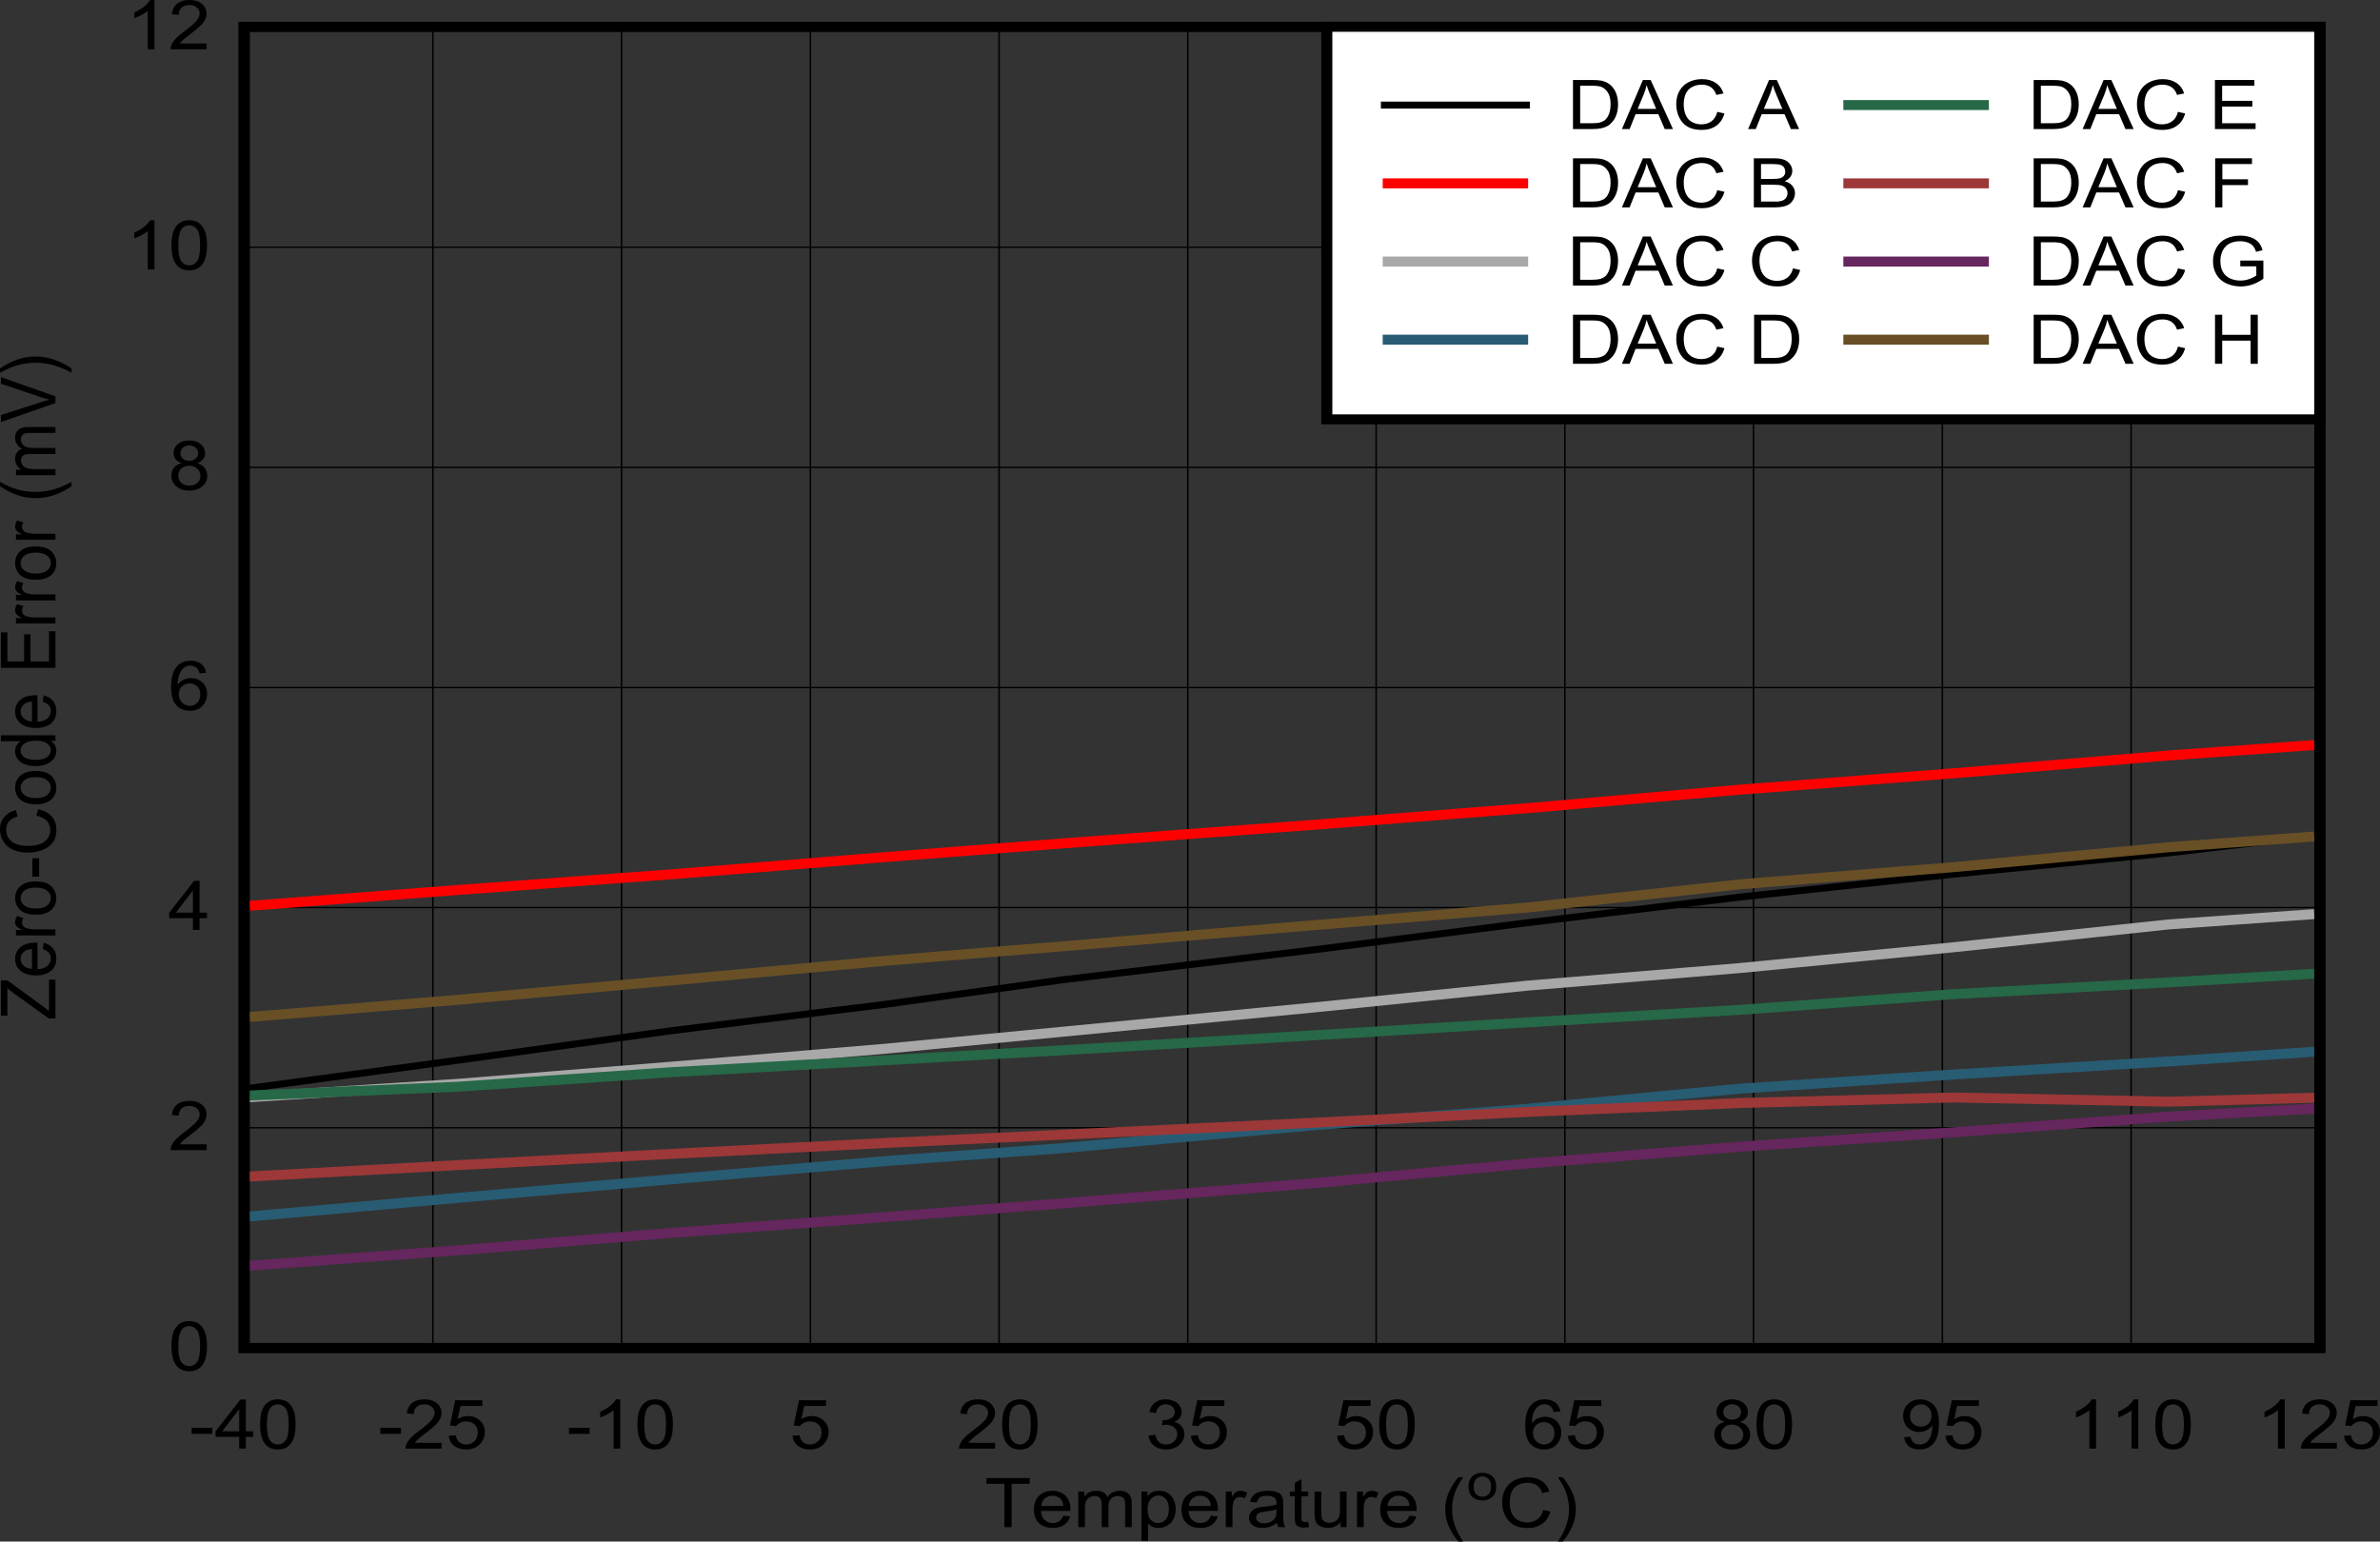 <?xml version="1.0" encoding="UTF-8" standalone="no"?>
<svg
   xmlns:dc="http://purl.org/dc/elements/1.1/"
   xmlns:cc="http://creativecommons.org/ns#"
   xmlns:rdf="http://www.w3.org/1999/02/22-rdf-syntax-ns#"
   xmlns:svg="http://www.w3.org/2000/svg"
   xmlns="http://www.w3.org/2000/svg"
   xmlns:xlink="http://www.w3.org/1999/xlink"
   xmlns:sodipodi="http://sodipodi.sourceforge.net/DTD/sodipodi-0.dtd"
   xmlns:inkscape="http://www.inkscape.org/namespaces/inkscape"
   sodipodi:docname="D017.pdf"
   id="svg555"
   version="1.2"
   viewBox="0 0 512.26 331.855"
   height="331.855pt"
   width="512.26pt">
  <rect x="0" y="0" width="512.26" height="331.855" fill="#333333" stroke="none"/>
  <sodipodi:namedview
     id="namedview557"
     inkscape:window-height="480"
     inkscape:window-width="640"
     inkscape:pageshadow="2"
     inkscape:pageopacity="0"
     guidetolerance="10"
     gridtolerance="10"
     objecttolerance="10"
     borderopacity="1"
     bordercolor="#666666"
     pagecolor="#ffffff" />
  <defs
     id="defs142">
    <g
       id="g140">
      <symbol
         id="glyph0-0"
         overflow="visible">
        <path
           inkscape:connector-curvature="0"
           id="path2"
           d="M 2.047,0 V -9.234 H 10.25 V 0 Z M 2.312,-0.234 H 9.984 V -9 H 2.312 Z m 0,0"
           style="stroke:none" />
      </symbol>
      <symbol
         id="glyph0-1"
         overflow="visible">
        <path
           inkscape:connector-curvature="0"
           id="path5"
           d="M 4.25,0 V -9.328 H 0.391 V -10.562 H 9.688 v 1.234 H 5.797 V 0 Z m 0,0"
           style="stroke:none" />
      </symbol>
      <symbol
         id="glyph0-2"
         overflow="visible">
        <path
           inkscape:connector-curvature="0"
           id="path8"
           d="m 6.906,-2.469 1.484,0.172 c -0.242,0.781 -0.68,1.395 -1.312,1.828 -0.637,0.43 -1.445,0.641 -2.422,0.641 -1.25,0 -2.242,-0.344 -2.969,-1.031 -0.73,-0.684 -1.094,-1.656 -1.094,-2.906 0,-1.289 0.367,-2.289 1.109,-3 0.738,-0.707 1.691,-1.062 2.859,-1.062 1.145,0 2.078,0.352 2.797,1.047 0.715,0.699 1.078,1.68 1.078,2.938 0,0.074 -0.008,0.191 -0.016,0.344 H 2.094 c 0.051,0.844 0.312,1.492 0.781,1.938 0.477,0.449 1.07,0.672 1.781,0.672 0.527,0 0.984,-0.125 1.359,-0.375 C 6.387,-1.512 6.688,-1.914 6.906,-2.469 Z M 2.172,-4.562 h 4.75 C 6.848,-5.207 6.664,-5.691 6.375,-6.016 c -0.461,-0.496 -1.059,-0.75 -1.797,-0.75 -0.656,0 -1.215,0.207 -1.672,0.609 -0.449,0.398 -0.695,0.93 -0.734,1.594 z m 0,0"
           style="stroke:none" />
      </symbol>
      <symbol
         id="glyph0-3"
         overflow="visible">
        <path
           inkscape:connector-curvature="0"
           id="path11"
           d="M 1.078,0 V -7.656 H 2.375 v 1.078 c 0.258,-0.371 0.609,-0.676 1.047,-0.906 0.445,-0.227 0.957,-0.344 1.531,-0.344 0.621,0 1.133,0.121 1.531,0.359 0.402,0.23 0.691,0.559 0.859,0.984 0.676,-0.895 1.551,-1.344 2.625,-1.344 0.84,0 1.488,0.215 1.938,0.641 0.457,0.418 0.688,1.066 0.688,1.938 V 0 h -1.422 v -4.828 c 0,-0.52 -0.051,-0.891 -0.141,-1.109 -0.094,-0.227 -0.27,-0.41 -0.516,-0.547 -0.25,-0.145 -0.539,-0.219 -0.859,-0.219 -0.605,0 -1.105,0.184 -1.5,0.547 -0.387,0.355 -0.578,0.926 -0.578,1.703 V 0 H 6.125 v -4.969 c 0,-0.582 -0.121,-1.016 -0.359,-1.297 -0.23,-0.289 -0.613,-0.438 -1.141,-0.438 -0.406,0 -0.785,0.102 -1.125,0.297 -0.344,0.188 -0.598,0.473 -0.75,0.844 -0.156,0.367 -0.234,0.898 -0.234,1.594 V 0 Z m 0,0"
           style="stroke:none" />
      </symbol>
      <symbol
         id="glyph0-4"
         overflow="visible">
        <path
           inkscape:connector-curvature="0"
           id="path14"
           d="M 1.078,2.938 V -7.656 h 1.312 v 1 c 0.309,-0.395 0.66,-0.688 1.047,-0.875 0.395,-0.195 0.867,-0.297 1.422,-0.297 0.727,0 1.367,0.168 1.922,0.5 0.551,0.336 0.969,0.809 1.25,1.422 0.277,0.617 0.422,1.289 0.422,2.016 0,0.793 -0.16,1.504 -0.469,2.125 -0.312,0.625 -0.77,1.105 -1.359,1.438 -0.594,0.332 -1.223,0.5 -1.875,0.5 -0.48,0 -0.914,-0.09 -1.297,-0.266 -0.375,-0.184 -0.691,-0.422 -0.938,-0.703 V 2.938 Z m 1.312,-6.719 c 0,0.98 0.219,1.711 0.656,2.188 0.445,0.469 0.984,0.703 1.609,0.703 0.645,0 1.191,-0.242 1.641,-0.734 0.457,-0.488 0.688,-1.242 0.688,-2.266 0,-0.977 -0.227,-1.707 -0.672,-2.188 C 5.875,-6.566 5.34,-6.812 4.719,-6.812 c -0.617,0 -1.16,0.262 -1.625,0.781 -0.469,0.512 -0.703,1.262 -0.703,2.25 z m 0,0"
           style="stroke:none" />
      </symbol>
      <symbol
         id="glyph0-5"
         overflow="visible">
        <path
           inkscape:connector-curvature="0"
           id="path17"
           d="M 1.062,0 V -7.656 H 2.359 V -6.5 C 2.691,-7.039 3,-7.395 3.281,-7.562 c 0.277,-0.176 0.586,-0.266 0.922,-0.266 0.488,0 0.984,0.145 1.484,0.422 l -0.5,1.203 c -0.355,-0.184 -0.711,-0.281 -1.062,-0.281 -0.312,0 -0.598,0.086 -0.844,0.25 -0.25,0.168 -0.43,0.41 -0.531,0.719 -0.168,0.461 -0.25,0.961 -0.25,1.5 V 0 Z m 0,0"
           style="stroke:none" />
      </symbol>
      <symbol
         id="glyph0-6"
         overflow="visible">
        <path
           inkscape:connector-curvature="0"
           id="path20"
           d="m 6.625,-0.938 c -0.531,0.406 -1.051,0.695 -1.547,0.859 -0.492,0.164 -1.02,0.25 -1.578,0.25 -0.938,0 -1.66,-0.203 -2.156,-0.609 -0.5,-0.414 -0.75,-0.941 -0.75,-1.578 0,-0.371 0.094,-0.719 0.281,-1.031 0.184,-0.309 0.43,-0.562 0.734,-0.75 C 1.918,-3.98 2.27,-4.125 2.656,-4.219 2.934,-4.277 3.363,-4.344 3.938,-4.406 5.102,-4.527 5.957,-4.68 6.5,-4.859 c 0.008,-0.176 0.016,-0.289 0.016,-0.344 0,-0.52 -0.137,-0.891 -0.406,-1.109 C 5.734,-6.602 5.184,-6.75 4.469,-6.75 c -0.68,0 -1.18,0.113 -1.5,0.328 -0.324,0.211 -0.566,0.586 -0.719,1.125 L 0.844,-5.469 c 0.121,-0.539 0.332,-0.977 0.625,-1.312 0.289,-0.34 0.711,-0.602 1.266,-0.781 0.559,-0.176 1.207,-0.266 1.938,-0.266 0.727,0 1.316,0.082 1.766,0.234 0.457,0.148 0.789,0.34 1,0.578 0.215,0.23 0.367,0.523 0.453,0.875 0.051,0.23 0.078,0.633 0.078,1.203 v 1.734 c 0,1.199 0.023,1.961 0.078,2.281 0.059,0.324 0.188,0.633 0.375,0.922 h -1.5 C 6.766,-0.27 6.664,-0.582 6.625,-0.938 Z M 6.5,-3.844 C 5.977,-3.645 5.195,-3.48 4.156,-3.359 3.562,-3.273 3.137,-3.184 2.891,-3.094 2.648,-3 2.461,-2.855 2.328,-2.672 2.191,-2.484 2.125,-2.277 2.125,-2.062 c 0,0.355 0.145,0.648 0.438,0.875 0.289,0.23 0.719,0.344 1.281,0.344 0.551,0 1.039,-0.109 1.469,-0.328 C 5.746,-1.387 6.07,-1.688 6.281,-2.062 6.426,-2.363 6.5,-2.797 6.5,-3.359 Z m 0,0"
           style="stroke:none" />
      </symbol>
      <symbol
         id="glyph0-7"
         overflow="visible">
        <path
           inkscape:connector-curvature="0"
           id="path23"
           d="M 4.219,-1.156 4.438,-0.016 C 4.031,0.055 3.664,0.094 3.344,0.094 2.82,0.094 2.414,0.02 2.125,-0.125 1.844,-0.27 1.637,-0.461 1.516,-0.703 1.398,-0.949 1.344,-1.469 1.344,-2.25 V -6.641 H 0.281 V -7.656 h 1.062 v -1.891 l 1.438,-0.781 v 2.672 h 1.438 v 1.016 h -1.438 v 4.469 c 0,0.375 0.02,0.617 0.062,0.719 0.051,0.105 0.133,0.191 0.25,0.25 0.113,0.062 0.281,0.094 0.5,0.094 0.152,0 0.363,-0.016 0.625,-0.047 z m 0,0"
           style="stroke:none" />
      </symbol>
      <symbol
         id="glyph0-8"
         overflow="visible">
        <path
           inkscape:connector-curvature="0"
           id="path26"
           d="m 6.656,0 v -1.125 c -0.668,0.867 -1.57,1.297 -2.703,1.297 -0.5,0 -0.973,-0.086 -1.406,-0.25 -0.438,-0.176 -0.762,-0.395 -0.969,-0.656 -0.211,-0.258 -0.355,-0.582 -0.438,-0.969 -0.062,-0.246 -0.094,-0.648 -0.094,-1.203 v -4.75 h 1.438 v 4.25 c 0,0.68 0.031,1.133 0.094,1.359 0.09,0.344 0.285,0.617 0.578,0.812 0.289,0.199 0.648,0.297 1.078,0.297 0.434,0 0.844,-0.098 1.219,-0.297 C 5.836,-1.441 6.109,-1.719 6.266,-2.062 6.418,-2.402 6.5,-2.898 6.5,-3.547 V -7.656 H 7.938 V 0 Z m 0,0"
           style="stroke:none" />
      </symbol>
      <symbol
         id="glyph0-9"
         overflow="visible">
        <path
           inkscape:connector-curvature="0"
           id="path29"
           d=""
           style="stroke:none" />
      </symbol>
      <symbol
         id="glyph0-10"
         overflow="visible">
        <path
           inkscape:connector-curvature="0"
           id="path32"
           d="M 3.828,3.109 C 3.035,2.203 2.363,1.145 1.812,-0.062 1.27,-1.27 1,-2.523 1,-3.828 1,-4.973 1.203,-6.066 1.609,-7.109 2.086,-8.324 2.828,-9.539 3.828,-10.75 h 1.031 c -0.648,1 -1.074,1.715 -1.281,2.141 -0.324,0.668 -0.582,1.363 -0.766,2.078 -0.23,0.898 -0.344,1.801 -0.344,2.703 0,2.312 0.797,4.625 2.391,6.938 z m 0,0"
           style="stroke:none" />
      </symbol>
      <symbol
         id="glyph0-11"
         overflow="visible">
        <path
           inkscape:connector-curvature="0"
           id="path35"
           d="m 9.641,-3.703 1.547,0.344 C 10.863,-2.203 10.273,-1.32 9.422,-0.719 8.578,-0.113 7.543,0.188 6.328,0.188 5.066,0.188 4.039,-0.047 3.25,-0.516 2.457,-0.98 1.852,-1.656 1.438,-2.531 1.02,-3.402 0.812,-4.348 0.812,-5.359 c 0,-1.102 0.234,-2.062 0.703,-2.875 C 1.98,-9.055 2.645,-9.68 3.5,-10.109 4.363,-10.535 5.316,-10.75 6.359,-10.75 c 1.164,0 2.148,0.273 2.953,0.812 0.801,0.531 1.359,1.289 1.672,2.266 l -1.531,0.328 c -0.273,-0.77 -0.668,-1.328 -1.188,-1.672 -0.512,-0.352 -1.16,-0.531 -1.938,-0.531 -0.906,0 -1.664,0.195 -2.266,0.578 -0.605,0.387 -1.035,0.91 -1.281,1.562 C 2.539,-6.75 2.422,-6.07 2.422,-5.375 c 0,0.906 0.145,1.695 0.438,2.359 0.289,0.668 0.738,1.168 1.344,1.5 0.613,0.336 1.281,0.5 2,0.5 0.863,0 1.598,-0.223 2.203,-0.672 0.602,-0.457 1.016,-1.129 1.234,-2.016 z m 0,0"
           style="stroke:none" />
      </symbol>
      <symbol
         id="glyph0-12"
         overflow="visible">
        <path
           inkscape:connector-curvature="0"
           id="path38"
           d="M 2.031,3.109 H 1 c 1.59,-2.312 2.391,-4.625 2.391,-6.938 0,-0.895 -0.117,-1.789 -0.344,-2.688 C 2.859,-7.23 2.602,-7.926 2.281,-8.594 2.07,-9.02 1.645,-9.738 1,-10.75 h 1.031 c 0.996,1.211 1.738,2.426 2.219,3.641 0.402,1.043 0.609,2.137 0.609,3.281 0,1.305 -0.277,2.559 -0.828,3.766 -0.555,1.207 -1.223,2.266 -2,3.172 z m 0,0"
           style="stroke:none" />
      </symbol>
      <symbol
         id="glyph0-13"
         overflow="visible">
        <path
           inkscape:connector-curvature="0"
           id="path41"
           d="m 0.516,-3.172 v -1.312 h 4.438 v 1.312 z m 0,0"
           style="stroke:none" />
      </symbol>
      <symbol
         id="glyph0-14"
         overflow="visible">
        <path
           inkscape:connector-curvature="0"
           id="path44"
           d="m 5.297,0 v -2.531 h -5.094 v -1.188 L 5.562,-10.562 h 1.172 v 6.844 h 1.594 v 1.188 H 6.734 V 0 Z m 0,-3.719 V -8.484 L 1.625,-3.719 Z m 0,0"
           style="stroke:none" />
      </symbol>
      <symbol
         id="glyph0-15"
         overflow="visible">
        <path
           inkscape:connector-curvature="0"
           id="path47"
           d="m 0.688,-5.219 c 0,-1.246 0.141,-2.254 0.422,-3.016 0.277,-0.758 0.703,-1.344 1.266,-1.75 0.559,-0.414 1.27,-0.625 2.125,-0.625 0.633,0 1.188,0.117 1.656,0.344 0.477,0.23 0.867,0.559 1.172,0.984 0.309,0.43 0.555,0.957 0.734,1.578 0.176,0.617 0.266,1.445 0.266,2.484 0,1.242 -0.145,2.246 -0.422,3.016 C 7.625,-1.441 7.199,-0.852 6.641,-0.438 6.078,-0.02 5.363,0.188 4.5,0.188 3.375,0.188 2.488,-0.18 1.844,-0.922 1.07,-1.793 0.688,-3.227 0.688,-5.219 Z m 1.469,0 c 0,1.742 0.223,2.898 0.672,3.469 0.457,0.574 1.016,0.859 1.672,0.859 0.664,0 1.223,-0.285 1.672,-0.859 0.445,-0.57 0.672,-1.727 0.672,-3.469 0,-1.738 -0.227,-2.891 -0.672,-3.453 -0.449,-0.57 -1.012,-0.859 -1.688,-0.859 -0.656,0 -1.184,0.254 -1.578,0.75 -0.5,0.648 -0.75,1.836 -0.75,3.562 z m 0,0"
           style="stroke:none" />
      </symbol>
      <symbol
         id="glyph0-16"
         overflow="visible">
        <path
           inkscape:connector-curvature="0"
           id="path50"
           d="M 8.25,-1.25 V 0 H 0.5 c -0.012,-0.309 0.047,-0.613 0.172,-0.906 0.184,-0.465 0.5,-0.93 0.938,-1.391 C 2.043,-2.762 2.676,-3.301 3.5,-3.906 4.77,-4.852 5.629,-5.598 6.078,-6.141 6.523,-6.691 6.75,-7.211 6.75,-7.703 6.75,-8.223 6.543,-8.656 6.141,-9 5.734,-9.352 5.199,-9.531 4.547,-9.531 c -0.699,0 -1.258,0.191 -1.672,0.562 -0.418,0.375 -0.625,0.895 -0.625,1.547 L 0.766,-7.562 C 0.867,-8.551 1.25,-9.305 1.906,-9.828 c 0.664,-0.52 1.555,-0.781 2.672,-0.781 1.121,0 2.016,0.285 2.672,0.844 0.652,0.562 0.984,1.262 0.984,2.094 0,0.418 -0.102,0.836 -0.297,1.25 -0.188,0.406 -0.508,0.836 -0.953,1.281 -0.438,0.449 -1.18,1.07 -2.219,1.859 C 3.898,-2.625 3.34,-2.176 3.094,-1.938 2.852,-1.707 2.652,-1.477 2.5,-1.25 Z m 0,0"
           style="stroke:none" />
      </symbol>
      <symbol
         id="glyph0-17"
         overflow="visible">
        <path
           inkscape:connector-curvature="0"
           id="path53"
           d="m 0.688,-2.766 1.5,-0.125 c 0.113,0.668 0.375,1.168 0.781,1.5 0.402,0.336 0.898,0.5 1.484,0.5 0.684,0 1.27,-0.234 1.75,-0.703 0.488,-0.465 0.734,-1.094 0.734,-1.875 0,-0.738 -0.238,-1.32 -0.703,-1.75 -0.461,-0.426 -1.066,-0.641 -1.812,-0.641 -0.461,0 -0.879,0.098 -1.25,0.281 -0.375,0.188 -0.676,0.434 -0.891,0.734 L 0.938,-5 2.078,-10.422 H 7.906 V -9.188 h -4.688 l -0.625,2.844 c 0.707,-0.445 1.445,-0.672 2.219,-0.672 1.02,0 1.879,0.324 2.578,0.969 0.707,0.637 1.062,1.461 1.062,2.469 0,0.949 -0.309,1.773 -0.922,2.469 -0.75,0.867 -1.777,1.297 -3.078,1.297 -1.074,0 -1.949,-0.27 -2.625,-0.812 C 1.16,-1.164 0.777,-1.879 0.688,-2.766 Z m 0,0"
           style="stroke:none" />
      </symbol>
      <symbol
         id="glyph0-18"
         overflow="visible">
        <path
           inkscape:connector-curvature="0"
           id="path56"
           d="m 6.109,0 h -1.438 v -8.266 c -0.355,0.293 -0.816,0.59 -1.375,0.891 -0.562,0.305 -1.07,0.527 -1.516,0.672 v -1.25 c 0.809,-0.34 1.516,-0.754 2.109,-1.234 0.602,-0.488 1.031,-0.961 1.281,-1.422 h 0.938 z m 0,0"
           style="stroke:none" />
      </symbol>
      <symbol
         id="glyph0-19"
         overflow="visible">
        <path
           inkscape:connector-curvature="0"
           id="path59"
           d="M 0.688,-2.797 2.125,-2.969 c 0.164,0.742 0.445,1.273 0.844,1.594 0.395,0.324 0.879,0.484 1.453,0.484 0.676,0 1.25,-0.207 1.719,-0.625 C 6.605,-1.941 6.844,-2.469 6.844,-3.094 6.844,-3.684 6.621,-4.176 6.188,-4.562 5.758,-4.945 5.211,-5.141 4.547,-5.141 4.273,-5.141 3.934,-5.09 3.531,-5 L 3.688,-6.141 C 3.777,-6.129 3.859,-6.125 3.922,-6.125 c 0.613,0 1.164,-0.145 1.656,-0.438 0.488,-0.289 0.734,-0.734 0.734,-1.328 0,-0.477 -0.184,-0.875 -0.547,-1.188 -0.355,-0.309 -0.816,-0.469 -1.375,-0.469 -0.562,0 -1.035,0.164 -1.406,0.484 -0.367,0.312 -0.605,0.789 -0.719,1.422 L 0.828,-7.875 c 0.176,-0.863 0.578,-1.535 1.203,-2.016 0.621,-0.477 1.398,-0.719 2.328,-0.719 0.645,0 1.234,0.129 1.766,0.375 0.539,0.242 0.953,0.574 1.234,1 0.289,0.43 0.438,0.887 0.438,1.375 0,0.449 -0.137,0.863 -0.406,1.234 -0.273,0.375 -0.68,0.68 -1.219,0.906 0.695,0.137 1.238,0.434 1.625,0.891 C 8.18,-4.367 8.375,-3.801 8.375,-3.125 8.375,-2.195 7.996,-1.41 7.25,-0.766 6.5,-0.129 5.555,0.188 4.422,0.188 3.391,0.188 2.527,-0.086 1.844,-0.641 1.164,-1.191 0.777,-1.91 0.688,-2.797 Z m 0,0"
           style="stroke:none" />
      </symbol>
      <symbol
         id="glyph0-20"
         overflow="visible">
        <path
           inkscape:connector-curvature="0"
           id="path62"
           d="M 8.156,-7.984 6.719,-7.875 c -0.125,-0.508 -0.309,-0.879 -0.547,-1.109 -0.387,-0.371 -0.867,-0.562 -1.438,-0.562 -0.461,0 -0.863,0.117 -1.203,0.344 -0.461,0.305 -0.82,0.742 -1.078,1.312 -0.262,0.574 -0.398,1.387 -0.406,2.438 0.34,-0.477 0.766,-0.832 1.266,-1.062 0.508,-0.227 1.035,-0.344 1.578,-0.344 0.965,0 1.785,0.32 2.453,0.953 0.676,0.637 1.016,1.461 1.016,2.469 0,0.668 -0.164,1.289 -0.484,1.859 -0.312,0.562 -0.746,1.004 -1.297,1.312 C 6.023,0.035 5.395,0.188 4.688,0.188 3.488,0.188 2.508,-0.207 1.75,-1 0.988,-1.801 0.609,-3.117 0.609,-4.953 c 0,-2.039 0.422,-3.523 1.266,-4.453 0.727,-0.801 1.711,-1.203 2.953,-1.203 0.914,0 1.672,0.238 2.266,0.703 0.59,0.461 0.945,1.102 1.062,1.922 z m -5.891,4.562 c 0,0.449 0.102,0.879 0.312,1.281 0.215,0.406 0.516,0.723 0.891,0.938 0.383,0.211 0.785,0.312 1.203,0.312 0.602,0 1.125,-0.219 1.562,-0.656 0.434,-0.445 0.656,-1.051 0.656,-1.812 0,-0.727 -0.223,-1.301 -0.656,-1.719 -0.43,-0.414 -0.973,-0.625 -1.625,-0.625 -0.648,0 -1.199,0.211 -1.656,0.625 -0.461,0.418 -0.688,0.973 -0.688,1.656 z m 0,0"
           style="stroke:none" />
      </symbol>
      <symbol
         id="glyph0-21"
         overflow="visible">
        <path
           inkscape:connector-curvature="0"
           id="path65"
           d="M 2.891,-5.734 C 2.297,-5.93 1.852,-6.211 1.562,-6.578 1.281,-6.941 1.141,-7.379 1.141,-7.891 c 0,-0.77 0.305,-1.414 0.922,-1.938 0.613,-0.52 1.426,-0.781 2.438,-0.781 1.027,0 1.859,0.273 2.484,0.812 0.621,0.531 0.938,1.184 0.938,1.953 0,0.492 -0.148,0.918 -0.438,1.281 -0.281,0.355 -0.715,0.633 -1.297,0.828 0.715,0.211 1.266,0.555 1.641,1.031 0.371,0.469 0.562,1.035 0.562,1.688 0,0.898 -0.355,1.66 -1.062,2.281 C 6.617,-0.117 5.684,0.188 4.531,0.188 3.375,0.188 2.441,-0.117 1.734,-0.734 1.023,-1.355 0.672,-2.133 0.672,-3.062 c 0,-0.684 0.191,-1.258 0.578,-1.719 0.383,-0.465 0.93,-0.785 1.641,-0.953 z M 2.609,-7.938 c 0,0.5 0.176,0.914 0.531,1.234 0.363,0.312 0.828,0.469 1.391,0.469 0.559,0 1.02,-0.156 1.375,-0.469 0.352,-0.309 0.531,-0.695 0.531,-1.156 0,-0.477 -0.184,-0.879 -0.547,-1.203 -0.367,-0.32 -0.824,-0.484 -1.375,-0.484 -0.543,0 -0.996,0.164 -1.359,0.484 -0.367,0.312 -0.547,0.691 -0.547,1.125 z m -0.469,4.891 c 0,0.367 0.098,0.727 0.297,1.078 0.195,0.344 0.484,0.613 0.859,0.797 0.383,0.188 0.801,0.281 1.25,0.281 0.684,0 1.254,-0.195 1.703,-0.594 C 6.695,-1.879 6.922,-2.383 6.922,-3 c 0,-0.621 -0.238,-1.141 -0.703,-1.547 -0.461,-0.414 -1.035,-0.625 -1.719,-0.625 -0.68,0 -1.242,0.207 -1.688,0.609 -0.449,0.406 -0.672,0.914 -0.672,1.516 z m 0,0"
           style="stroke:none" />
      </symbol>
      <symbol
         id="glyph0-22"
         overflow="visible">
        <path
           inkscape:connector-curvature="0"
           id="path68"
           d="m 0.891,-2.438 1.391,-0.125 c 0.113,0.586 0.336,1.012 0.672,1.281 0.332,0.262 0.754,0.391 1.266,0.391 0.445,0 0.836,-0.086 1.172,-0.266 0.332,-0.184 0.602,-0.43 0.812,-0.734 C 6.418,-2.191 6.602,-2.602 6.75,-3.125 c 0.145,-0.52 0.219,-1.051 0.219,-1.594 0,-0.051 -0.008,-0.133 -0.016,-0.25 -0.293,0.406 -0.691,0.742 -1.188,1 -0.492,0.262 -1.027,0.391 -1.609,0.391 -0.969,0 -1.793,-0.316 -2.469,-0.953 -0.668,-0.633 -1,-1.473 -1,-2.516 0,-1.07 0.348,-1.93 1.047,-2.578 0.695,-0.652 1.578,-0.984 2.641,-0.984 0.758,0 1.453,0.191 2.078,0.562 0.633,0.367 1.113,0.895 1.438,1.578 0.332,0.68 0.5,1.668 0.5,2.969 0,1.355 -0.164,2.434 -0.484,3.234 C 7.582,-1.473 7.098,-0.863 6.453,-0.438 5.805,-0.02 5.051,0.188 4.188,0.188 3.27,0.188 2.52,-0.039 1.938,-0.5 1.363,-0.965 1.012,-1.613 0.891,-2.438 Z m 5.906,-4.672 C 6.797,-7.848 6.57,-8.438 6.125,-8.875 5.688,-9.309 5.16,-9.531 4.547,-9.531 c -0.648,0 -1.211,0.238 -1.688,0.703 C 2.391,-8.359 2.156,-7.746 2.156,-7 c 0,0.68 0.223,1.227 0.672,1.641 0.457,0.418 1.016,0.625 1.672,0.625 0.664,0 1.211,-0.207 1.641,-0.625 0.434,-0.414 0.656,-1 0.656,-1.75 z m 0,0"
           style="stroke:none" />
      </symbol>
      <symbol
         id="glyph0-23"
         overflow="visible">
        <path
           inkscape:connector-curvature="0"
           id="path71"
           d="M 1.266,0 V -10.562 H 5.312 c 0.902,0 1.598,0.051 2.078,0.141 0.676,0.148 1.25,0.402 1.719,0.766 0.621,0.469 1.086,1.074 1.391,1.812 0.309,0.73 0.469,1.566 0.469,2.5 0,0.805 -0.105,1.52 -0.312,2.141 -0.211,0.617 -0.48,1.129 -0.812,1.531 -0.324,0.406 -0.68,0.73 -1.062,0.969 C 8.395,-0.473 7.926,-0.293 7.375,-0.172 6.832,-0.055 6.207,0 5.5,0 Z M 2.812,-1.25 h 2.516 c 0.77,0 1.375,-0.062 1.812,-0.188 0.434,-0.133 0.789,-0.316 1.062,-0.547 0.363,-0.332 0.645,-0.781 0.844,-1.344 0.207,-0.559 0.312,-1.238 0.312,-2.031 C 9.359,-6.461 9.152,-7.312 8.75,-7.906 8.352,-8.496 7.867,-8.898 7.297,-9.109 6.879,-9.254 6.207,-9.328 5.281,-9.328 H 2.812 Z m 0,0"
           style="stroke:none" />
      </symbol>
      <symbol
         id="glyph0-24"
         overflow="visible">
        <path
           inkscape:connector-curvature="0"
           id="path74"
           d="M -0.031,0 4.484,-10.562 H 6.156 L 10.953,0 H 9.188 L 7.812,-3.203 H 2.906 L 1.625,0 Z M 3.359,-4.344 H 7.344 L 6.109,-7.266 c -0.375,-0.883 -0.652,-1.613 -0.828,-2.188 -0.148,0.68 -0.355,1.352 -0.625,2.016 z m 0,0"
           style="stroke:none" />
      </symbol>
      <symbol
         id="glyph0-25"
         overflow="visible">
        <path
           inkscape:connector-curvature="0"
           id="path77"
           d="m 1.203,0 v -10.562 h 4.406 c 0.895,0 1.613,0.113 2.156,0.328 0.539,0.211 0.961,0.539 1.266,0.984 0.301,0.438 0.453,0.902 0.453,1.391 0,0.449 -0.137,0.879 -0.406,1.281 -0.273,0.398 -0.684,0.715 -1.234,0.953 0.715,0.188 1.266,0.512 1.641,0.969 0.383,0.449 0.578,0.98 0.578,1.594 0,0.492 -0.121,0.949 -0.359,1.375 C 9.473,-1.258 9.184,-0.93 8.844,-0.703 8.508,-0.473 8.082,-0.293 7.562,-0.172 7.051,-0.055 6.418,0 5.672,0 Z M 2.75,-6.125 h 2.547 c 0.684,0 1.176,-0.039 1.469,-0.125 0.395,-0.102 0.691,-0.273 0.891,-0.516 0.207,-0.246 0.312,-0.562 0.312,-0.938 C 7.969,-8.043 7.871,-8.352 7.688,-8.625 7.5,-8.895 7.227,-9.078 6.875,-9.172 6.531,-9.273 5.934,-9.328 5.094,-9.328 H 2.75 Z m 0,4.875 h 2.922 c 0.496,0 0.852,-0.016 1.062,-0.047 0.352,-0.059 0.648,-0.156 0.891,-0.281 0.238,-0.133 0.438,-0.332 0.594,-0.594 0.152,-0.258 0.234,-0.555 0.234,-0.891 0,-0.395 -0.117,-0.738 -0.344,-1.031 C 7.891,-4.383 7.582,-4.586 7.188,-4.703 6.789,-4.816 6.215,-4.875 5.469,-4.875 H 2.75 Z m 0,0"
           style="stroke:none" />
      </symbol>
      <symbol
         id="glyph0-26"
         overflow="visible">
        <path
           inkscape:connector-curvature="0"
           id="path80"
           d="M 1.297,0 V -10.562 H 9.781 v 1.234 h -6.938 v 3.25 h 6.5 v 1.234 h -6.5 V -1.25 h 7.203 V 0 Z m 0,0"
           style="stroke:none" />
      </symbol>
      <symbol
         id="glyph0-27"
         overflow="visible">
        <path
           inkscape:connector-curvature="0"
           id="path83"
           d="m 1.344,0 v -10.562 h 7.922 v 1.234 h -6.375 v 3.281 H 8.406 v 1.25 H 2.891 V 0 Z m 0,0"
           style="stroke:none" />
      </symbol>
      <symbol
         id="glyph0-28"
         overflow="visible">
        <path
           inkscape:connector-curvature="0"
           id="path86"
           d="m 6.75,-4.141 v -1.25 h 4.969 v 3.922 c -0.762,0.543 -1.551,0.957 -2.359,1.234 -0.812,0.277 -1.648,0.422 -2.5,0.422 -1.148,0 -2.195,-0.223 -3.141,-0.672 C 2.781,-0.93 2.07,-1.57 1.594,-2.406 1.113,-3.246 0.875,-4.191 0.875,-5.234 c 0,-1.027 0.238,-1.988 0.719,-2.875 0.477,-0.895 1.164,-1.555 2.062,-1.984 C 4.551,-10.527 5.582,-10.75 6.75,-10.75 c 0.84,0 1.609,0.129 2.297,0.375 0.684,0.25 1.223,0.598 1.609,1.031 0.395,0.438 0.691,1.02 0.891,1.734 l -1.406,0.344 C 9.973,-7.805 9.754,-8.227 9.484,-8.531 9.223,-8.84 8.848,-9.086 8.359,-9.266 7.879,-9.449 7.34,-9.547 6.75,-9.547 c -0.711,0 -1.324,0.102 -1.844,0.297 -0.512,0.188 -0.93,0.445 -1.25,0.766 -0.312,0.312 -0.559,0.66 -0.734,1.031 -0.305,0.656 -0.453,1.367 -0.453,2.125 0,0.949 0.176,1.742 0.531,2.375 0.363,0.637 0.891,1.113 1.578,1.422 0.695,0.305 1.43,0.453 2.203,0.453 0.664,0 1.316,-0.113 1.953,-0.344 0.645,-0.238 1.133,-0.488 1.469,-0.75 v -1.969 z m 0,0"
           style="stroke:none" />
      </symbol>
      <symbol
         id="glyph0-29"
         overflow="visible">
        <path
           inkscape:connector-curvature="0"
           id="path89"
           d="m 1.312,0 v -10.562 h 1.547 v 4.328 H 8.969 V -10.562 h 1.547 V 0 H 8.969 V -4.984 H 2.859 V 0 Z m 0,0"
           style="stroke:none" />
      </symbol>
      <symbol
         id="glyph1-0"
         overflow="visible">
        <path
           inkscape:connector-curvature="0"
           id="path92"
           d="m 1.531,0 v -6.891 h 6.125 V 0 Z m 0.188,-0.172 h 5.75 V -6.719 h -5.75 z m 0,0"
           style="stroke:none" />
      </symbol>
      <symbol
         id="glyph1-1"
         overflow="visible">
        <path
           inkscape:connector-curvature="0"
           id="path95"
           d="m 0.406,-2.859 c 0,-1.059 0.328,-1.848 0.984,-2.359 0.539,-0.414 1.207,-0.625 2,-0.625 0.871,0 1.586,0.262 2.141,0.781 0.551,0.512 0.828,1.223 0.828,2.125 0,0.73 -0.129,1.309 -0.375,1.734 -0.242,0.418 -0.598,0.746 -1.062,0.984 C 4.453,0.008 3.941,0.125 3.391,0.125 c -0.898,0 -1.621,-0.254 -2.172,-0.766 -0.543,-0.508 -0.812,-1.25 -0.812,-2.219 z m 1.109,0 c 0,0.73 0.176,1.277 0.531,1.641 0.352,0.367 0.801,0.547 1.344,0.547 0.527,0 0.973,-0.18 1.328,-0.547 C 5.07,-1.582 5.25,-2.141 5.25,-2.891 5.25,-3.598 5.07,-4.133 4.719,-4.5 4.363,-4.863 3.918,-5.047 3.391,-5.047 c -0.543,0 -0.992,0.184 -1.344,0.547 -0.355,0.367 -0.531,0.914 -0.531,1.641 z m 0,0"
           style="stroke:none" />
      </symbol>
      <symbol
         id="glyph2-0"
         overflow="visible">
        <path
           inkscape:connector-curvature="0"
           id="path98"
           d="M 0,-1.844 H -10.25 V -9.234 H 0 Z M -0.25,-2.078 V -9 h -9.734 v 6.922 z m 0,0"
           style="stroke:none" />
      </symbol>
      <symbol
         id="glyph2-1"
         overflow="visible">
        <path
           inkscape:connector-curvature="0"
           id="path101"
           d="m 0,-0.297 h -1.438 l -7.516,-5.406 C -9.48,-6.086 -9.945,-6.457 -10.344,-6.812 v 5.906 h -1.391 v -7.578 h 1.391 l 8.141,5.938 0.812,0.641 v -6.75 H 0 Z m 0,0"
           style="stroke:none" />
      </symbol>
      <symbol
         id="glyph2-2"
         overflow="visible">
        <path
           inkscape:connector-curvature="0"
           id="path104"
           d="m -2.734,-6.219 0.188,-1.344 c 0.867,0.219 1.539,0.617 2.016,1.188 0.48,0.574 0.719,1.305 0.719,2.188 0,1.117 -0.379,2.004 -1.141,2.656 -0.77,0.656 -1.844,0.984 -3.219,0.984 -1.434,0 -2.547,-0.328 -3.328,-0.984 -0.789,-0.664 -1.188,-1.523 -1.188,-2.578 0,-1.027 0.387,-1.867 1.156,-2.516 0.773,-0.645 1.863,-0.969 3.266,-0.969 0.086,0 0.215,0 0.391,0 V -1.875 c 0.93,-0.051 1.645,-0.289 2.141,-0.719 C -1.242,-3.02 -1,-3.555 -1,-4.203 -1,-4.668 -1.133,-5.07 -1.406,-5.406 -1.684,-5.746 -2.129,-6.02 -2.734,-6.219 Z M -5.062,-1.953 v -4.281 c -0.715,0.062 -1.254,0.23 -1.609,0.5 C -7.223,-5.328 -7.5,-4.789 -7.5,-4.125 c 0,0.594 0.227,1.098 0.672,1.5 0.438,0.406 1.027,0.633 1.766,0.672 z m 0,0"
           style="stroke:none" />
      </symbol>
      <symbol
         id="glyph2-3"
         overflow="visible">
        <path
           inkscape:connector-curvature="0"
           id="path107"
           d="M 0,-0.953 H -8.5 V -2.125 h 1.297 c -0.602,-0.301 -1,-0.578 -1.188,-0.828 C -8.586,-3.199 -8.688,-3.477 -8.688,-3.781 c 0,-0.434 0.152,-0.883 0.453,-1.344 l 1.344,0.453 c -0.207,0.312 -0.312,0.633 -0.312,0.953 0,0.281 0.098,0.539 0.281,0.766 0.188,0.23 0.457,0.395 0.797,0.484 0.512,0.148 1.07,0.219 1.672,0.219 H 0 Z m 0,0"
           style="stroke:none" />
      </symbol>
      <symbol
         id="glyph2-4"
         overflow="visible">
        <path
           inkscape:connector-curvature="0"
           id="path110"
           d="m -4.25,-0.484 c -1.57,0 -2.738,-0.395 -3.5,-1.188 -0.621,-0.652 -0.938,-1.457 -0.938,-2.406 0,-1.051 0.387,-1.91 1.156,-2.578 0.762,-0.664 1.816,-1 3.156,-1 1.094,0 1.961,0.148 2.594,0.438 0.625,0.293 1.113,0.727 1.453,1.297 0.34,0.562 0.516,1.18 0.516,1.844 0,1.074 -0.379,1.945 -1.141,2.609 C -1.711,-0.812 -2.812,-0.484 -4.25,-0.484 Z m 0,-1.344 c 1.094,0 1.914,-0.211 2.453,-0.641 C -1.266,-2.895 -1,-3.43 -1,-4.078 -1,-4.723 -1.27,-5.258 -1.812,-5.688 c -0.539,-0.426 -1.367,-0.641 -2.484,-0.641 -1.051,0 -1.848,0.215 -2.391,0.641 -0.539,0.43 -0.812,0.965 -0.812,1.609 0,0.648 0.273,1.184 0.812,1.609 0.543,0.43 1.355,0.641 2.438,0.641 z m 0,0"
           style="stroke:none" />
      </symbol>
      <symbol
         id="glyph2-5"
         overflow="visible">
        <path
           inkscape:connector-curvature="0"
           id="path113"
           d="M -3.516,-0.469 H -4.969 v -3.984 h 1.453 z m 0,0"
           style="stroke:none" />
      </symbol>
      <symbol
         id="glyph2-6"
         overflow="visible">
        <path
           inkscape:connector-curvature="0"
           id="path116"
           d="m -4.109,-8.688 0.391,-1.391 c 1.273,0.293 2.246,0.82 2.922,1.578 0.668,0.762 1,1.695 1,2.797 0,1.137 -0.254,2.066 -0.766,2.781 -0.52,0.711 -1.27,1.254 -2.25,1.625 -0.977,0.375 -2.023,0.562 -3.141,0.562 -1.215,0 -2.281,-0.207 -3.188,-0.625 -0.914,-0.426 -1.609,-1.023 -2.078,-1.797 -0.477,-0.777 -0.719,-1.633 -0.719,-2.562 0,-1.059 0.305,-1.953 0.906,-2.672 0.594,-0.715 1.434,-1.223 2.516,-1.516 l 0.359,1.391 c -0.852,0.242 -1.473,0.598 -1.859,1.062 -0.395,0.469 -0.594,1.055 -0.594,1.75 0,0.812 0.223,1.496 0.656,2.047 0.43,0.543 1.008,0.93 1.734,1.156 0.73,0.219 1.48,0.328 2.25,0.328 1,0 1.879,-0.129 2.625,-0.391 0.742,-0.27 1.301,-0.68 1.672,-1.234 0.367,-0.551 0.547,-1.148 0.547,-1.797 0,-0.777 -0.25,-1.441 -0.75,-1.984 -0.508,-0.539 -1.254,-0.91 -2.234,-1.109 z m 0,0"
           style="stroke:none" />
      </symbol>
      <symbol
         id="glyph2-7"
         overflow="visible">
        <path
           inkscape:connector-curvature="0"
           id="path119"
           d="m 0,-5.938 h -1.078 c 0.844,0.48 1.266,1.195 1.266,2.141 0,0.605 -0.184,1.168 -0.547,1.688 -0.371,0.512 -0.895,0.91 -1.562,1.188 -0.676,0.281 -1.445,0.422 -2.312,0.422 -0.852,0 -1.625,-0.125 -2.312,-0.375 -0.695,-0.258 -1.227,-0.645 -1.594,-1.156 -0.363,-0.508 -0.547,-1.078 -0.547,-1.703 0,-0.465 0.113,-0.879 0.328,-1.234 0.211,-0.363 0.492,-0.66 0.844,-0.891 h -4.219 v -1.281 H 0 Z m -4.234,4.094 c 1.086,0 1.898,-0.203 2.438,-0.609 C -1.266,-2.867 -1,-3.359 -1,-3.922 -1,-4.48 -1.254,-4.961 -1.766,-5.359 -2.273,-5.762 -3.062,-5.969 -4.125,-5.969 c -1.152,0 -2.004,0.207 -2.547,0.609 -0.551,0.406 -0.828,0.91 -0.828,1.5 0,0.574 0.262,1.055 0.781,1.438 0.523,0.387 1.352,0.578 2.484,0.578 z m 0,0"
           style="stroke:none" />
      </symbol>
      <symbol
         id="glyph2-8"
         overflow="visible">
        <path
           inkscape:connector-curvature="0"
           id="path122"
           d=""
           style="stroke:none" />
      </symbol>
      <symbol
         id="glyph2-9"
         overflow="visible">
        <path
           inkscape:connector-curvature="0"
           id="path125"
           d="M 0,-1.172 H -11.734 V -8.812 h 1.391 v 6.25 H -6.75 v -5.844 h 1.375 v 5.844 h 3.984 v -6.5 H 0 Z m 0,0"
           style="stroke:none" />
      </symbol>
      <symbol
         id="glyph2-10"
         overflow="visible">
        <path
           inkscape:connector-curvature="0"
           id="path128"
           d="M 3.453,-3.453 C 2.441,-2.734 1.262,-2.121 -0.078,-1.625 -1.418,-1.133 -2.812,-0.891 -4.25,-0.891 c -1.27,0 -2.488,-0.188 -3.656,-0.562 -1.34,-0.426 -2.688,-1.094 -4.031,-2 v -0.938 c 1.117,0.586 1.91,0.973 2.375,1.156 0.742,0.293 1.512,0.527 2.312,0.703 1,0.199 2.008,0.297 3.016,0.297 2.562,0 5.125,-0.719 7.688,-2.156 z m 0,0"
           style="stroke:none" />
      </symbol>
      <symbol
         id="glyph2-11"
         overflow="visible">
        <path
           inkscape:connector-curvature="0"
           id="path131"
           d="m 0,-0.969 h -8.5 v -1.172 h 1.188 c -0.414,-0.238 -0.75,-0.555 -1,-0.953 -0.246,-0.395 -0.375,-0.848 -0.375,-1.359 0,-0.57 0.133,-1.035 0.391,-1.391 0.262,-0.363 0.629,-0.625 1.094,-0.781 -0.988,-0.602 -1.484,-1.391 -1.484,-2.359 0,-0.758 0.238,-1.344 0.703,-1.75 0.461,-0.402 1.18,-0.609 2.156,-0.609 H 0 v 1.281 h -5.359 c -0.57,0 -0.984,0.043 -1.234,0.125 -0.258,0.086 -0.461,0.242 -0.609,0.469 C -7.355,-9.25 -7.438,-8.988 -7.438,-8.688 c 0,0.531 0.199,0.977 0.594,1.328 0.398,0.355 1.035,0.531 1.906,0.531 H 0 v 1.312 h -5.516 c -0.645,0 -1.125,0.105 -1.438,0.312 -0.32,0.211 -0.484,0.555 -0.484,1.031 0,0.367 0.113,0.707 0.328,1.016 0.211,0.312 0.523,0.543 0.938,0.688 0.406,0.137 0.996,0.203 1.766,0.203 H 0 Z m 0,0"
           style="stroke:none" />
      </symbol>
      <symbol
         id="glyph2-12"
         overflow="visible">
        <path
           inkscape:connector-curvature="0"
           id="path134"
           d="m 0,-4.156 -11.734,4.094 v -1.516 l 8.531,-2.75 C -2.523,-4.543 -1.883,-4.727 -1.281,-4.875 -1.926,-5.039 -2.566,-5.234 -3.203,-5.453 L -11.734,-8.312 V -9.734 L 0,-5.594 Z m 0,0"
           style="stroke:none" />
      </symbol>
      <symbol
         id="glyph2-13"
         overflow="visible">
        <path
           inkscape:connector-curvature="0"
           id="path137"
           d="m 3.453,-1.828 v 0.938 c -2.562,-1.434 -5.125,-2.156 -7.688,-2.156 -1.008,0 -2.008,0.105 -3,0.312 -0.789,0.156 -1.555,0.383 -2.297,0.672 -0.477,0.188 -1.281,0.582 -2.406,1.172 v -0.938 c 1.344,-0.895 2.691,-1.562 4.031,-2 1.168,-0.371 2.387,-0.562 3.656,-0.562 1.438,0 2.832,0.254 4.172,0.75 1.34,0.5 2.52,1.105 3.531,1.812 z m 0,0"
           style="stroke:none" />
      </symbol>
    </g>
  </defs>
  <g
     transform="translate(-61.925,-72.615)"
     id="surface1">
    <g
       id="g148"
       style="fill:#000000;fill-opacity:1">
      <use
         height="100%"
         width="100%"
         id="use144"
         y="401.361"
         x="273.864"
         xlink:href="#glyph0-1" />
      <use
         height="100%"
         width="100%"
         id="use146"
         y="401.361"
         x="283.877"
         xlink:href="#glyph0-2" />
    </g>
    <g
       id="g152"
       style="fill:#000000;fill-opacity:1">
      <use
         height="100%"
         width="100%"
         id="use150"
         y="401.361"
         x="292.923"
         xlink:href="#glyph0-3" />
    </g>
    <g
       id="g158"
       style="fill:#000000;fill-opacity:1">
      <use
         height="100%"
         width="100%"
         id="use154"
         y="401.361"
         x="306.524"
         xlink:href="#glyph0-4" />
      <use
         height="100%"
         width="100%"
         id="use156"
         y="401.361"
         x="315.636"
         xlink:href="#glyph0-2" />
    </g>
    <g
       id="g172"
       style="fill:#000000;fill-opacity:1">
      <use
         height="100%"
         width="100%"
         id="use160"
         y="401.361"
         x="324.698"
         xlink:href="#glyph0-5" />
      <use
         height="100%"
         width="100%"
         id="use162"
         y="401.361"
         x="330.155"
         xlink:href="#glyph0-6" />
      <use
         height="100%"
         width="100%"
         id="use164"
         y="401.361"
         x="339.267"
         xlink:href="#glyph0-7" />
      <use
         height="100%"
         width="100%"
         id="use166"
         y="401.361"
         x="343.822"
         xlink:href="#glyph0-8" />
      <use
         height="100%"
         width="100%"
         id="use168"
         y="401.361"
         x="352.934"
         xlink:href="#glyph0-5" />
      <use
         height="100%"
         width="100%"
         id="use170"
         y="401.361"
         x="358.391"
         xlink:href="#glyph0-2" />
    </g>
    <g
       id="g178"
       style="fill:#000000;fill-opacity:1">
      <use
         height="100%"
         width="100%"
         id="use174"
         y="401.361"
         x="367.437"
         xlink:href="#glyph0-9" />
      <use
         height="100%"
         width="100%"
         id="use176"
         y="401.361"
         x="371.992"
         xlink:href="#glyph0-10" />
    </g>
    <g
       id="g182"
       style="fill:#000000;fill-opacity:1">
      <use
         height="100%"
         width="100%"
         id="use180"
         y="395.491"
         x="377.601"
         xlink:href="#glyph1-1" />
    </g>
    <g
       id="g188"
       style="fill:#000000;fill-opacity:1">
      <use
         height="100%"
         width="100%"
         id="use184"
         y="401.361"
         x="384.433"
         xlink:href="#glyph0-11" />
      <use
         height="100%"
         width="100%"
         id="use186"
         y="401.361"
         x="396.245"
         xlink:href="#glyph0-12" />
    </g>
    <g
       id="g206"
       style="fill:#000000;fill-opacity:1">
      <use
         height="100%"
         width="100%"
         id="use190"
         y="292.153"
         x="73.862"
         xlink:href="#glyph2-1" />
      <use
         height="100%"
         width="100%"
         id="use192"
         y="283.136"
         x="73.862"
         xlink:href="#glyph2-2" />
      <use
         height="100%"
         width="100%"
         id="use194"
         y="274.93"
         x="73.862"
         xlink:href="#glyph2-3" />
      <use
         height="100%"
         width="100%"
         id="use196"
         y="270.016"
         x="73.862"
         xlink:href="#glyph2-4" />
      <use
         height="100%"
         width="100%"
         id="use198"
         y="261.81"
         x="73.862"
         xlink:href="#glyph2-5" />
      <use
         height="100%"
         width="100%"
         id="use200"
         y="256.896"
         x="73.862"
         xlink:href="#glyph2-6" />
      <use
         height="100%"
         width="100%"
         id="use202"
         y="246.24"
         x="73.862"
         xlink:href="#glyph2-4" />
      <use
         height="100%"
         width="100%"
         id="use204"
         y="238.034"
         x="73.862"
         xlink:href="#glyph2-7" />
    </g>
    <g
       id="g214"
       style="fill:#000000;fill-opacity:1">
      <use
         height="100%"
         width="100%"
         id="use208"
         y="229.873"
         x="73.862"
         xlink:href="#glyph2-2" />
      <use
         height="100%"
         width="100%"
         id="use210"
         y="221.667"
         x="73.862"
         xlink:href="#glyph2-8" />
      <use
         height="100%"
         width="100%"
         id="use212"
         y="217.565"
         x="73.862"
         xlink:href="#glyph2-9" />
    </g>
    <g
       id="g218"
       style="fill:#000000;fill-opacity:1">
      <use
         height="100%"
         width="100%"
         id="use216"
         y="207.78"
         x="73.862"
         xlink:href="#glyph2-3" />
    </g>
    <g
       id="g224"
       style="fill:#000000;fill-opacity:1">
      <use
         height="100%"
         width="100%"
         id="use220"
         y="202.821"
         x="73.862"
         xlink:href="#glyph2-3" />
      <use
         height="100%"
         width="100%"
         id="use222"
         y="197.906"
         x="73.862"
         xlink:href="#glyph2-4" />
    </g>
    <g
       id="g232"
       style="fill:#000000;fill-opacity:1">
      <use
         height="100%"
         width="100%"
         id="use226"
         y="189.76"
         x="73.862"
         xlink:href="#glyph2-3" />
      <use
         height="100%"
         width="100%"
         id="use228"
         y="184.845"
         x="73.862"
         xlink:href="#glyph2-8" />
      <use
         height="100%"
         width="100%"
         id="use230"
         y="180.742"
         x="73.862"
         xlink:href="#glyph2-10" />
    </g>
    <g
       id="g236"
       style="fill:#000000;fill-opacity:1">
      <use
         height="100%"
         width="100%"
         id="use234"
         y="175.872"
         x="73.862"
         xlink:href="#glyph2-11" />
    </g>
    <g
       id="g240"
       style="fill:#000000;fill-opacity:1">
      <use
         height="100%"
         width="100%"
         id="use238"
         y="163.534"
         x="73.862"
         xlink:href="#glyph2-12" />
    </g>
    <g
       id="g244"
       style="fill:#000000;fill-opacity:1">
      <use
         height="100%"
         width="100%"
         id="use242"
         y="153.749"
         x="73.862"
         xlink:href="#glyph2-13" />
    </g>
    <path
       inkscape:connector-curvature="0"
       id="path246"
       transform="matrix(2.34,0,-2.00168e-8,-2.107,51.49,411.2)"
       d="M 26.917,22.977 H 217.839 V 157.955 H 26.917 Z m 0,0"
       style="fill:none;stroke:#000000;stroke-width:1.018;stroke-linecap:round;stroke-linejoin:miter;stroke-miterlimit:10;stroke-opacity:1" />
    <g
       id="g254"
       style="fill:#000000;fill-opacity:1">
      <use
         height="100%"
         width="100%"
         id="use248"
         y="384.458"
         x="102.657"
         xlink:href="#glyph0-13" />
      <use
         height="100%"
         width="100%"
         id="use250"
         y="384.458"
         x="108.109"
         xlink:href="#glyph0-14" />
      <use
         height="100%"
         width="100%"
         id="use252"
         y="384.458"
         x="117.216"
         xlink:href="#glyph0-15" />
    </g>
    <path
       inkscape:connector-curvature="0"
       id="path256"
       transform="matrix(2.34,0,-2.00168e-8,-2.107,51.49,411.2)"
       d="m 44.274,157.95 -10e-7,-134.999"
       style="fill:none;stroke:#000000;stroke-width:0.14;stroke-linecap:butt;stroke-linejoin:round;stroke-miterlimit:10;stroke-opacity:1" />
    <g
       id="g264"
       style="fill:#000000;fill-opacity:1">
      <use
         height="100%"
         width="100%"
         id="use258"
         y="384.458"
         x="143.266"
         xlink:href="#glyph0-13" />
      <use
         height="100%"
         width="100%"
         id="use260"
         y="384.458"
         x="148.718"
         xlink:href="#glyph0-16" />
      <use
         height="100%"
         width="100%"
         id="use262"
         y="384.458"
         x="157.824"
         xlink:href="#glyph0-17" />
    </g>
    <path
       inkscape:connector-curvature="0"
       id="path266"
       transform="matrix(2.34,0,-2.00168e-8,-2.107,51.49,411.2)"
       d="m 61.63,157.95 -1e-6,-134.999"
       style="fill:none;stroke:#000000;stroke-width:0.14;stroke-linecap:butt;stroke-linejoin:round;stroke-miterlimit:10;stroke-opacity:1" />
    <g
       id="g274"
       style="fill:#000000;fill-opacity:1">
      <use
         height="100%"
         width="100%"
         id="use268"
         y="384.458"
         x="183.874"
         xlink:href="#glyph0-13" />
      <use
         height="100%"
         width="100%"
         id="use270"
         y="384.458"
         x="189.326"
         xlink:href="#glyph0-18" />
      <use
         height="100%"
         width="100%"
         id="use272"
         y="384.458"
         x="198.432"
         xlink:href="#glyph0-15" />
    </g>
    <path
       inkscape:connector-curvature="0"
       id="path276"
       transform="matrix(2.34,0,-2.00168e-8,-2.107,51.49,411.2)"
       d="m 79,157.95 -10e-7,-134.999"
       style="fill:none;stroke:#000000;stroke-width:0.14;stroke-linecap:butt;stroke-linejoin:round;stroke-miterlimit:10;stroke-opacity:1" />
    <g
       id="g280"
       style="fill:#000000;fill-opacity:1">
      <use
         height="100%"
         width="100%"
         id="use278"
         y="384.458"
         x="231.815"
         xlink:href="#glyph0-17" />
    </g>
    <path
       inkscape:connector-curvature="0"
       id="path282"
       transform="matrix(2.34,0,-2.00168e-8,-2.107,51.49,411.2)"
       d="m 96.356,157.95 -1e-6,-134.999"
       style="fill:none;stroke:#000000;stroke-width:0.14;stroke-linecap:butt;stroke-linejoin:round;stroke-miterlimit:10;stroke-opacity:1" />
    <g
       id="g288"
       style="fill:#000000;fill-opacity:1">
      <use
         height="100%"
         width="100%"
         id="use284"
         y="384.458"
         x="267.849"
         xlink:href="#glyph0-16" />
      <use
         height="100%"
         width="100%"
         id="use286"
         y="384.458"
         x="276.936"
         xlink:href="#glyph0-15" />
    </g>
    <path
       inkscape:connector-curvature="0"
       id="path290"
       transform="matrix(2.34,0,-2.00168e-8,-2.107,51.49,411.2)"
       d="M 113.71,157.95 V 22.951"
       style="fill:none;stroke:#000000;stroke-width:0.14;stroke-linecap:butt;stroke-linejoin:round;stroke-miterlimit:10;stroke-opacity:1" />
    <g
       id="g296"
       style="fill:#000000;fill-opacity:1">
      <use
         height="100%"
         width="100%"
         id="use292"
         y="384.458"
         x="308.462"
         xlink:href="#glyph0-19" />
      <use
         height="100%"
         width="100%"
         id="use294"
         y="384.458"
         x="317.548"
         xlink:href="#glyph0-17" />
    </g>
    <path
       inkscape:connector-curvature="0"
       id="path298"
       transform="matrix(2.34,0,-2.00168e-8,-2.107,51.49,411.2)"
       d="M 131.039,157.95 V 22.951"
       style="fill:none;stroke:#000000;stroke-width:0.14;stroke-linecap:butt;stroke-linejoin:round;stroke-miterlimit:10;stroke-opacity:1" />
    <g
       id="g304"
       style="fill:#000000;fill-opacity:1">
      <use
         height="100%"
         width="100%"
         id="use300"
         y="384.458"
         x="349.009"
         xlink:href="#glyph0-17" />
      <use
         height="100%"
         width="100%"
         id="use302"
         y="384.458"
         x="358.096"
         xlink:href="#glyph0-15" />
    </g>
    <path
       inkscape:connector-curvature="0"
       id="path306"
       transform="matrix(2.34,0,-2.00168e-8,-2.107,51.49,411.2)"
       d="M 148.399,157.95 V 22.951"
       style="fill:none;stroke:#000000;stroke-width:0.14;stroke-linecap:butt;stroke-linejoin:round;stroke-miterlimit:10;stroke-opacity:1" />
    <g
       id="g312"
       style="fill:#000000;fill-opacity:1">
      <use
         height="100%"
         width="100%"
         id="use308"
         y="384.458"
         x="389.603"
         xlink:href="#glyph0-20" />
      <use
         height="100%"
         width="100%"
         id="use310"
         y="384.458"
         x="398.69"
         xlink:href="#glyph0-17" />
    </g>
    <path
       inkscape:connector-curvature="0"
       id="path314"
       transform="matrix(2.34,0,-2.00168e-8,-2.107,51.49,411.2)"
       d="M 165.751,157.95 V 22.951"
       style="fill:none;stroke:#000000;stroke-width:0.14;stroke-linecap:butt;stroke-linejoin:round;stroke-miterlimit:10;stroke-opacity:1" />
    <g
       id="g320"
       style="fill:#000000;fill-opacity:1">
      <use
         height="100%"
         width="100%"
         id="use316"
         y="384.458"
         x="430.221"
         xlink:href="#glyph0-21" />
      <use
         height="100%"
         width="100%"
         id="use318"
         y="384.458"
         x="439.308"
         xlink:href="#glyph0-15" />
    </g>
    <path
       inkscape:connector-curvature="0"
       id="path322"
       transform="matrix(2.34,0,-2.00168e-8,-2.107,51.49,411.2)"
       d="M 183.121,157.95 V 22.951"
       style="fill:none;stroke:#000000;stroke-width:0.14;stroke-linecap:butt;stroke-linejoin:round;stroke-miterlimit:10;stroke-opacity:1" />
    <g
       id="g328"
       style="fill:#000000;fill-opacity:1">
      <use
         height="100%"
         width="100%"
         id="use324"
         y="384.458"
         x="470.862"
         xlink:href="#glyph0-22" />
      <use
         height="100%"
         width="100%"
         id="use326"
         y="384.458"
         x="479.949"
         xlink:href="#glyph0-17" />
    </g>
    <path
       inkscape:connector-curvature="0"
       id="path330"
       transform="matrix(2.34,0,-2.00168e-8,-2.107,51.49,411.2)"
       d="M 200.48,157.95 V 22.951"
       style="fill:none;stroke:#000000;stroke-width:0.14;stroke-linecap:butt;stroke-linejoin:round;stroke-miterlimit:10;stroke-opacity:1" />
    <g
       id="g338"
       style="fill:#000000;fill-opacity:1">
      <use
         height="100%"
         width="100%"
         id="use332"
         y="384.458"
         x="506.964"
         xlink:href="#glyph0-18" />
      <use
         height="100%"
         width="100%"
         id="use334"
         y="384.458"
         x="516.051"
         xlink:href="#glyph0-18" />
      <use
         height="100%"
         width="100%"
         id="use336"
         y="384.458"
         x="525.137"
         xlink:href="#glyph0-15" />
    </g>
    <g
       id="g346"
       style="fill:#000000;fill-opacity:1">
      <use
         height="100%"
         width="100%"
         id="use340"
         y="384.458"
         x="547.558"
         xlink:href="#glyph0-18" />
      <use
         height="100%"
         width="100%"
         id="use342"
         y="384.458"
         x="556.645"
         xlink:href="#glyph0-16" />
      <use
         height="100%"
         width="100%"
         id="use344"
         y="384.458"
         x="565.731"
         xlink:href="#glyph0-17" />
    </g>
    <g
       id="g350"
       style="fill:#000000;fill-opacity:1">
      <use
         height="100%"
         width="100%"
         id="use348"
         y="367.612"
         x="98.146"
         xlink:href="#glyph0-15" />
    </g>
    <path
       inkscape:connector-curvature="0"
       id="path352"
       transform="matrix(2.34,0,-2.00168e-8,-2.107,51.49,411.2)"
       d="M 26.917,45.475 H 217.86"
       style="fill:none;stroke:#000000;stroke-width:0.14;stroke-linecap:butt;stroke-linejoin:round;stroke-miterlimit:10;stroke-opacity:1" />
    <g
       id="g356"
       style="fill:#000000;fill-opacity:1">
      <use
         height="100%"
         width="100%"
         id="use354"
         y="320.203"
         x="98.146"
         xlink:href="#glyph0-16" />
    </g>
    <path
       inkscape:connector-curvature="0"
       id="path358"
       transform="matrix(2.34,0,-2.00168e-8,-2.107,51.49,411.2)"
       d="M 26.917,67.974 H 217.86"
       style="fill:none;stroke:#000000;stroke-width:0.14;stroke-linecap:butt;stroke-linejoin:round;stroke-miterlimit:10;stroke-opacity:1" />
    <g
       id="g362"
       style="fill:#000000;fill-opacity:1">
      <use
         height="100%"
         width="100%"
         id="use360"
         y="272.795"
         x="98.146"
         xlink:href="#glyph0-14" />
    </g>
    <path
       inkscape:connector-curvature="0"
       id="path364"
       transform="matrix(2.34,0,-2.00168e-8,-2.107,51.49,411.2)"
       d="M 26.917,90.445 H 217.86"
       style="fill:none;stroke:#000000;stroke-width:0.14;stroke-linecap:butt;stroke-linejoin:round;stroke-miterlimit:10;stroke-opacity:1" />
    <g
       id="g368"
       style="fill:#000000;fill-opacity:1">
      <use
         height="100%"
         width="100%"
         id="use366"
         y="225.446"
         x="98.146"
         xlink:href="#glyph0-20" />
    </g>
    <path
       inkscape:connector-curvature="0"
       id="path370"
       transform="matrix(2.34,0,-2.00168e-8,-2.107,51.49,411.2)"
       d="M 26.917,112.941 H 217.86"
       style="fill:none;stroke:#000000;stroke-width:0.14;stroke-linecap:butt;stroke-linejoin:round;stroke-miterlimit:10;stroke-opacity:1" />
    <g
       id="g374"
       style="fill:#000000;fill-opacity:1">
      <use
         height="100%"
         width="100%"
         id="use372"
         y="178.046"
         x="98.146"
         xlink:href="#glyph0-21" />
    </g>
    <path
       inkscape:connector-curvature="0"
       id="path376"
       transform="matrix(2.34,0,-2.00168e-8,-2.107,51.49,411.2)"
       d="M 26.917,135.441 H 217.86"
       style="fill:none;stroke:#000000;stroke-width:0.14;stroke-linecap:butt;stroke-linejoin:round;stroke-miterlimit:10;stroke-opacity:1" />
    <g
       id="g382"
       style="fill:#000000;fill-opacity:1">
      <use
         height="100%"
         width="100%"
         id="use378"
         y="130.635"
         x="89.059"
         xlink:href="#glyph0-18" />
      <use
         height="100%"
         width="100%"
         id="use380"
         y="130.635"
         x="98.146"
         xlink:href="#glyph0-15" />
    </g>
    <g
       id="g388"
       style="fill:#000000;fill-opacity:1">
      <use
         height="100%"
         width="100%"
         id="use384"
         y="83.225"
         x="89.059"
         xlink:href="#glyph0-18" />
      <use
         height="100%"
         width="100%"
         id="use386"
         y="83.225"
         x="98.146"
         xlink:href="#glyph0-16" />
    </g>
    <path
       inkscape:connector-curvature="0"
       id="path390"
       transform="matrix(2.34,0,-2.00168e-8,-2.107,51.49,411.2)"
       d="m 27.4,49.507 19.178,2.866 19.687,3.025 19.645,2.692 16.23,2.492 23.12,3.066 19.68,2.771 19.66,2.638 19.689,2.345 19.64,2.156 13.4,1.754"
       style="fill:none;stroke:#000000;stroke-width:0.71;stroke-linecap:butt;stroke-linejoin:round;stroke-miterlimit:10;stroke-opacity:1" />
    <path
       inkscape:connector-curvature="0"
       id="path392"
       transform="matrix(2.34,0,-2.00168e-8,-2.107,51.49,411.2)"
       d="m 27.4,68.149 19.178,1.618 19.687,1.607 19.645,1.756 16.23,1.392 23.12,1.902 19.68,1.7 19.66,1.902 19.689,1.674 19.64,1.807 13.4,1.072"
       style="fill:none;stroke:#ff0000;stroke-width:1.018;stroke-linecap:butt;stroke-linejoin:round;stroke-miterlimit:10;stroke-opacity:1" />
    <path
       inkscape:connector-curvature="0"
       id="path394"
       transform="matrix(2.34,0,-2.00168e-8,-2.107,51.49,411.2)"
       d="m 27.4,48.595 19.178,1.366 19.687,1.756 19.645,1.833 16.23,1.728 23.12,2.479 19.68,2.236 19.66,1.807 19.689,2.13 19.64,2.317 13.4,1.057"
       style="fill:none;stroke:#a8a8a8;stroke-width:1.018;stroke-linecap:butt;stroke-linejoin:round;stroke-miterlimit:10;stroke-opacity:1" />
    <path
       inkscape:connector-curvature="0"
       id="path396"
       transform="matrix(2.34,0,-2.00168e-8,-2.107,51.49,411.2)"
       d="m 27.4,36.409 19.178,1.9 19.687,1.902 19.645,1.861 16.23,1.313 23.12,2.343 19.68,1.676 19.66,2.074 19.689,1.448 19.64,1.324 13.4,0.992"
       style="fill:none;stroke:#285c73;stroke-width:1.018;stroke-linecap:butt;stroke-linejoin:round;stroke-miterlimit:10;stroke-opacity:1" />
    <path
       inkscape:connector-curvature="0"
       id="path398"
       transform="matrix(2.34,0,-2.00168e-8,-2.107,51.49,411.2)"
       d="m 27.4,48.769 19.178,0.897 19.687,1.487 19.645,1.22 16.23,1.018 23.12,1.526 19.68,1.325 19.66,1.287 19.689,1.607 19.64,1.192 13.4,0.884"
       style="fill:none;stroke:#266847;stroke-width:1.018;stroke-linecap:butt;stroke-linejoin:round;stroke-miterlimit:10;stroke-opacity:1" />
    <path
       inkscape:connector-curvature="0"
       id="path400"
       transform="matrix(2.34,0,-2.00168e-8,-2.107,51.49,411.2)"
       d="m 27.4,40.493 19.178,1.164 19.687,1.153 19.645,1.11 16.23,0.843 23.12,1.22 19.68,1.11 19.66,0.91 19.689,0.564 19.64,-0.428 13.4,0.402"
       style="fill:none;stroke:#9c3838;stroke-width:1.018;stroke-linecap:butt;stroke-linejoin:round;stroke-miterlimit:10;stroke-opacity:1" />
    <path
       inkscape:connector-curvature="0"
       id="path402"
       transform="matrix(2.34,0,-2.00168e-8,-2.107,51.49,411.2)"
       d="m 27.4,31.373 19.178,1.581 19.687,1.782 19.645,1.62 16.23,1.392 23.12,2.061 19.68,2.01 19.66,1.728 19.689,1.474 19.64,1.592 13.4,0.818"
       style="fill:none;stroke:#66265e;stroke-width:1.018;stroke-linecap:butt;stroke-linejoin:round;stroke-miterlimit:10;stroke-opacity:1" />
    <path
       inkscape:connector-curvature="0"
       id="path404"
       transform="matrix(2.34,0,-2.00168e-8,-2.107,51.49,411.2)"
       d="m 27.4,56.79 19.178,1.756 19.687,1.982 19.645,2.008 16.23,1.474 23.12,2.156 19.68,1.809 19.66,2.382 19.689,1.756 19.64,2.023 13.4,1.097"
       style="fill:none;stroke:#684f26;stroke-width:1.018;stroke-linecap:butt;stroke-linejoin:round;stroke-miterlimit:10;stroke-opacity:1" />
    <path
       inkscape:connector-curvature="0"
       id="path406"
       transform="matrix(2.34,0,-2.00168e-8,-2.107,51.49,411.2)"
       d="M 26.917,22.977 H 217.839 V 157.955 H 26.917 Z m 0,0"
       style="fill:none;stroke:#000000;stroke-width:1.018;stroke-linecap:round;stroke-linejoin:miter;stroke-miterlimit:10;stroke-opacity:1" />
    <path
       inkscape:connector-curvature="0"
       id="path408"
       transform="matrix(2.34,0,-2.00168e-8,-2.107,51.49,411.2)"
       d="m 126.5,117.85 h 91.334 v 40.109 h -91.334 z m 0,0"
       style="fill:#ffffff;fill-opacity:1;fill-rule:evenodd;stroke:#000000;stroke-width:1.018;stroke-linecap:round;stroke-linejoin:miter;stroke-miterlimit:10;stroke-opacity:1" />
    <path
       inkscape:connector-curvature="0"
       id="path410"
       transform="matrix(2.34,0,-2.00168e-8,-2.107,51.49,411.2)"
       d="m 131.831,149.96 h 12.989"
       style="fill:none;stroke:#000000;stroke-width:0.71;stroke-linecap:square;stroke-linejoin:round;stroke-miterlimit:10;stroke-opacity:1" />
    <g
       id="g416"
       style="fill:#000000;fill-opacity:1">
      <use
         height="100%"
         width="100%"
         id="use412"
         y="100.398"
         x="399.22"
         xlink:href="#glyph0-23" />
      <use
         height="100%"
         width="100%"
         id="use414"
         y="100.398"
         x="411.051"
         xlink:href="#glyph0-24" />
    </g>
    <g
       id="g420"
       style="fill:#000000;fill-opacity:1">
      <use
         height="100%"
         width="100%"
         id="use418"
         y="100.398"
         x="421.9"
         xlink:href="#glyph0-11" />
    </g>
    <g
       id="g426"
       style="fill:#000000;fill-opacity:1">
      <use
         height="100%"
         width="100%"
         id="use422"
         y="100.398"
         x="433.65"
         xlink:href="#glyph0-9" />
      <use
         height="100%"
         width="100%"
         id="use424"
         y="100.398"
         x="438.205"
         xlink:href="#glyph0-24" />
    </g>
    <path
       inkscape:connector-curvature="0"
       id="path428"
       transform="matrix(2.34,0,-2.00168e-8,-2.107,51.49,411.2)"
       d="m 132.15,141.96 h 12.36"
       style="fill:none;stroke:#ff0000;stroke-width:1.018;stroke-linecap:square;stroke-linejoin:round;stroke-miterlimit:10;stroke-opacity:1" />
    <g
       id="g434"
       style="fill:#000000;fill-opacity:1">
      <use
         height="100%"
         width="100%"
         id="use430"
         y="117.255"
         x="399.22"
         xlink:href="#glyph0-23" />
      <use
         height="100%"
         width="100%"
         id="use432"
         y="117.255"
         x="411.051"
         xlink:href="#glyph0-24" />
    </g>
    <g
       id="g438"
       style="fill:#000000;fill-opacity:1">
      <use
         height="100%"
         width="100%"
         id="use436"
         y="117.255"
         x="421.9"
         xlink:href="#glyph0-11" />
    </g>
    <g
       id="g444"
       style="fill:#000000;fill-opacity:1">
      <use
         height="100%"
         width="100%"
         id="use440"
         y="117.255"
         x="433.65"
         xlink:href="#glyph0-9" />
      <use
         height="100%"
         width="100%"
         id="use442"
         y="117.255"
         x="438.205"
         xlink:href="#glyph0-25" />
    </g>
    <path
       inkscape:connector-curvature="0"
       id="path446"
       transform="matrix(2.34,0,-2.00168e-8,-2.107,51.49,411.2)"
       d="m 132.15,133.971 h 12.36"
       style="fill:none;stroke:#a8a8a8;stroke-width:1.018;stroke-linecap:square;stroke-linejoin:round;stroke-miterlimit:10;stroke-opacity:1" />
    <g
       id="g452"
       style="fill:#000000;fill-opacity:1">
      <use
         height="100%"
         width="100%"
         id="use448"
         y="134.091"
         x="399.22"
         xlink:href="#glyph0-23" />
      <use
         height="100%"
         width="100%"
         id="use450"
         y="134.091"
         x="411.051"
         xlink:href="#glyph0-24" />
    </g>
    <g
       id="g456"
       style="fill:#000000;fill-opacity:1">
      <use
         height="100%"
         width="100%"
         id="use454"
         y="134.091"
         x="421.9"
         xlink:href="#glyph0-11" />
    </g>
    <g
       id="g462"
       style="fill:#000000;fill-opacity:1">
      <use
         height="100%"
         width="100%"
         id="use458"
         y="134.091"
         x="433.65"
         xlink:href="#glyph0-9" />
      <use
         height="100%"
         width="100%"
         id="use460"
         y="134.091"
         x="438.205"
         xlink:href="#glyph0-11" />
    </g>
    <path
       inkscape:connector-curvature="0"
       id="path464"
       transform="matrix(2.34,0,-2.00168e-8,-2.107,51.49,411.2)"
       d="m 132.15,125.99 h 12.36"
       style="fill:none;stroke:#285c73;stroke-width:1.018;stroke-linecap:square;stroke-linejoin:round;stroke-miterlimit:10;stroke-opacity:1" />
    <g
       id="g470"
       style="fill:#000000;fill-opacity:1">
      <use
         height="100%"
         width="100%"
         id="use466"
         y="150.927"
         x="399.22"
         xlink:href="#glyph0-23" />
      <use
         height="100%"
         width="100%"
         id="use468"
         y="150.927"
         x="411.051"
         xlink:href="#glyph0-24" />
    </g>
    <g
       id="g474"
       style="fill:#000000;fill-opacity:1">
      <use
         height="100%"
         width="100%"
         id="use472"
         y="150.927"
         x="421.9"
         xlink:href="#glyph0-11" />
    </g>
    <g
       id="g480"
       style="fill:#000000;fill-opacity:1">
      <use
         height="100%"
         width="100%"
         id="use476"
         y="150.927"
         x="433.65"
         xlink:href="#glyph0-9" />
      <use
         height="100%"
         width="100%"
         id="use478"
         y="150.927"
         x="438.205"
         xlink:href="#glyph0-23" />
    </g>
    <path
       inkscape:connector-curvature="0"
       id="path482"
       transform="matrix(2.34,0,-2.00168e-8,-2.107,51.49,411.2)"
       d="m 174.521,149.96 h 12.37"
       style="fill:none;stroke:#266847;stroke-width:1.018;stroke-linecap:square;stroke-linejoin:round;stroke-miterlimit:10;stroke-opacity:1" />
    <g
       id="g488"
       style="fill:#000000;fill-opacity:1">
      <use
         height="100%"
         width="100%"
         id="use484"
         y="100.398"
         x="498.377"
         xlink:href="#glyph0-23" />
      <use
         height="100%"
         width="100%"
         id="use486"
         y="100.398"
         x="510.209"
         xlink:href="#glyph0-24" />
    </g>
    <g
       id="g492"
       style="fill:#000000;fill-opacity:1">
      <use
         height="100%"
         width="100%"
         id="use490"
         y="100.398"
         x="521.057"
         xlink:href="#glyph0-11" />
    </g>
    <g
       id="g498"
       style="fill:#000000;fill-opacity:1">
      <use
         height="100%"
         width="100%"
         id="use494"
         y="100.398"
         x="532.807"
         xlink:href="#glyph0-9" />
      <use
         height="100%"
         width="100%"
         id="use496"
         y="100.398"
         x="537.363"
         xlink:href="#glyph0-26" />
    </g>
    <path
       inkscape:connector-curvature="0"
       id="path500"
       transform="matrix(2.34,0,-2.00168e-8,-2.107,51.49,411.2)"
       d="m 174.521,141.96 h 12.37"
       style="fill:none;stroke:#9c3838;stroke-width:1.018;stroke-linecap:square;stroke-linejoin:round;stroke-miterlimit:10;stroke-opacity:1" />
    <g
       id="g506"
       style="fill:#000000;fill-opacity:1">
      <use
         height="100%"
         width="100%"
         id="use502"
         y="117.255"
         x="498.377"
         xlink:href="#glyph0-23" />
      <use
         height="100%"
         width="100%"
         id="use504"
         y="117.255"
         x="510.209"
         xlink:href="#glyph0-24" />
    </g>
    <g
       id="g510"
       style="fill:#000000;fill-opacity:1">
      <use
         height="100%"
         width="100%"
         id="use508"
         y="117.255"
         x="521.057"
         xlink:href="#glyph0-11" />
    </g>
    <g
       id="g516"
       style="fill:#000000;fill-opacity:1">
      <use
         height="100%"
         width="100%"
         id="use512"
         y="117.255"
         x="532.807"
         xlink:href="#glyph0-9" />
      <use
         height="100%"
         width="100%"
         id="use514"
         y="117.255"
         x="537.363"
         xlink:href="#glyph0-27" />
    </g>
    <path
       inkscape:connector-curvature="0"
       id="path518"
       transform="matrix(2.34,0,-2.00168e-8,-2.107,51.49,411.2)"
       d="m 174.521,133.971 h 12.37"
       style="fill:none;stroke:#66265e;stroke-width:1.018;stroke-linecap:square;stroke-linejoin:round;stroke-miterlimit:10;stroke-opacity:1" />
    <g
       id="g524"
       style="fill:#000000;fill-opacity:1">
      <use
         height="100%"
         width="100%"
         id="use520"
         y="134.091"
         x="498.377"
         xlink:href="#glyph0-23" />
      <use
         height="100%"
         width="100%"
         id="use522"
         y="134.091"
         x="510.209"
         xlink:href="#glyph0-24" />
    </g>
    <g
       id="g528"
       style="fill:#000000;fill-opacity:1">
      <use
         height="100%"
         width="100%"
         id="use526"
         y="134.091"
         x="521.057"
         xlink:href="#glyph0-11" />
    </g>
    <g
       id="g534"
       style="fill:#000000;fill-opacity:1">
      <use
         height="100%"
         width="100%"
         id="use530"
         y="134.091"
         x="532.807"
         xlink:href="#glyph0-9" />
      <use
         height="100%"
         width="100%"
         id="use532"
         y="134.091"
         x="537.363"
         xlink:href="#glyph0-28" />
    </g>
    <path
       inkscape:connector-curvature="0"
       id="path536"
       transform="matrix(2.34,0,-2.00168e-8,-2.107,51.49,411.2)"
       d="m 174.521,125.99 h 12.37"
       style="fill:none;stroke:#684f26;stroke-width:1.018;stroke-linecap:square;stroke-linejoin:round;stroke-miterlimit:10;stroke-opacity:1" />
    <g
       id="g542"
       style="fill:#000000;fill-opacity:1">
      <use
         height="100%"
         width="100%"
         id="use538"
         y="150.927"
         x="498.377"
         xlink:href="#glyph0-23" />
      <use
         height="100%"
         width="100%"
         id="use540"
         y="150.927"
         x="510.209"
         xlink:href="#glyph0-24" />
    </g>
    <g
       id="g546"
       style="fill:#000000;fill-opacity:1">
      <use
         height="100%"
         width="100%"
         id="use544"
         y="150.927"
         x="521.057"
         xlink:href="#glyph0-11" />
    </g>
    <g
       id="g552"
       style="fill:#000000;fill-opacity:1">
      <use
         height="100%"
         width="100%"
         id="use548"
         y="150.927"
         x="532.807"
         xlink:href="#glyph0-9" />
      <use
         height="100%"
         width="100%"
         id="use550"
         y="150.927"
         x="537.363"
         xlink:href="#glyph0-29" />
    </g>
  </g>
</svg>
